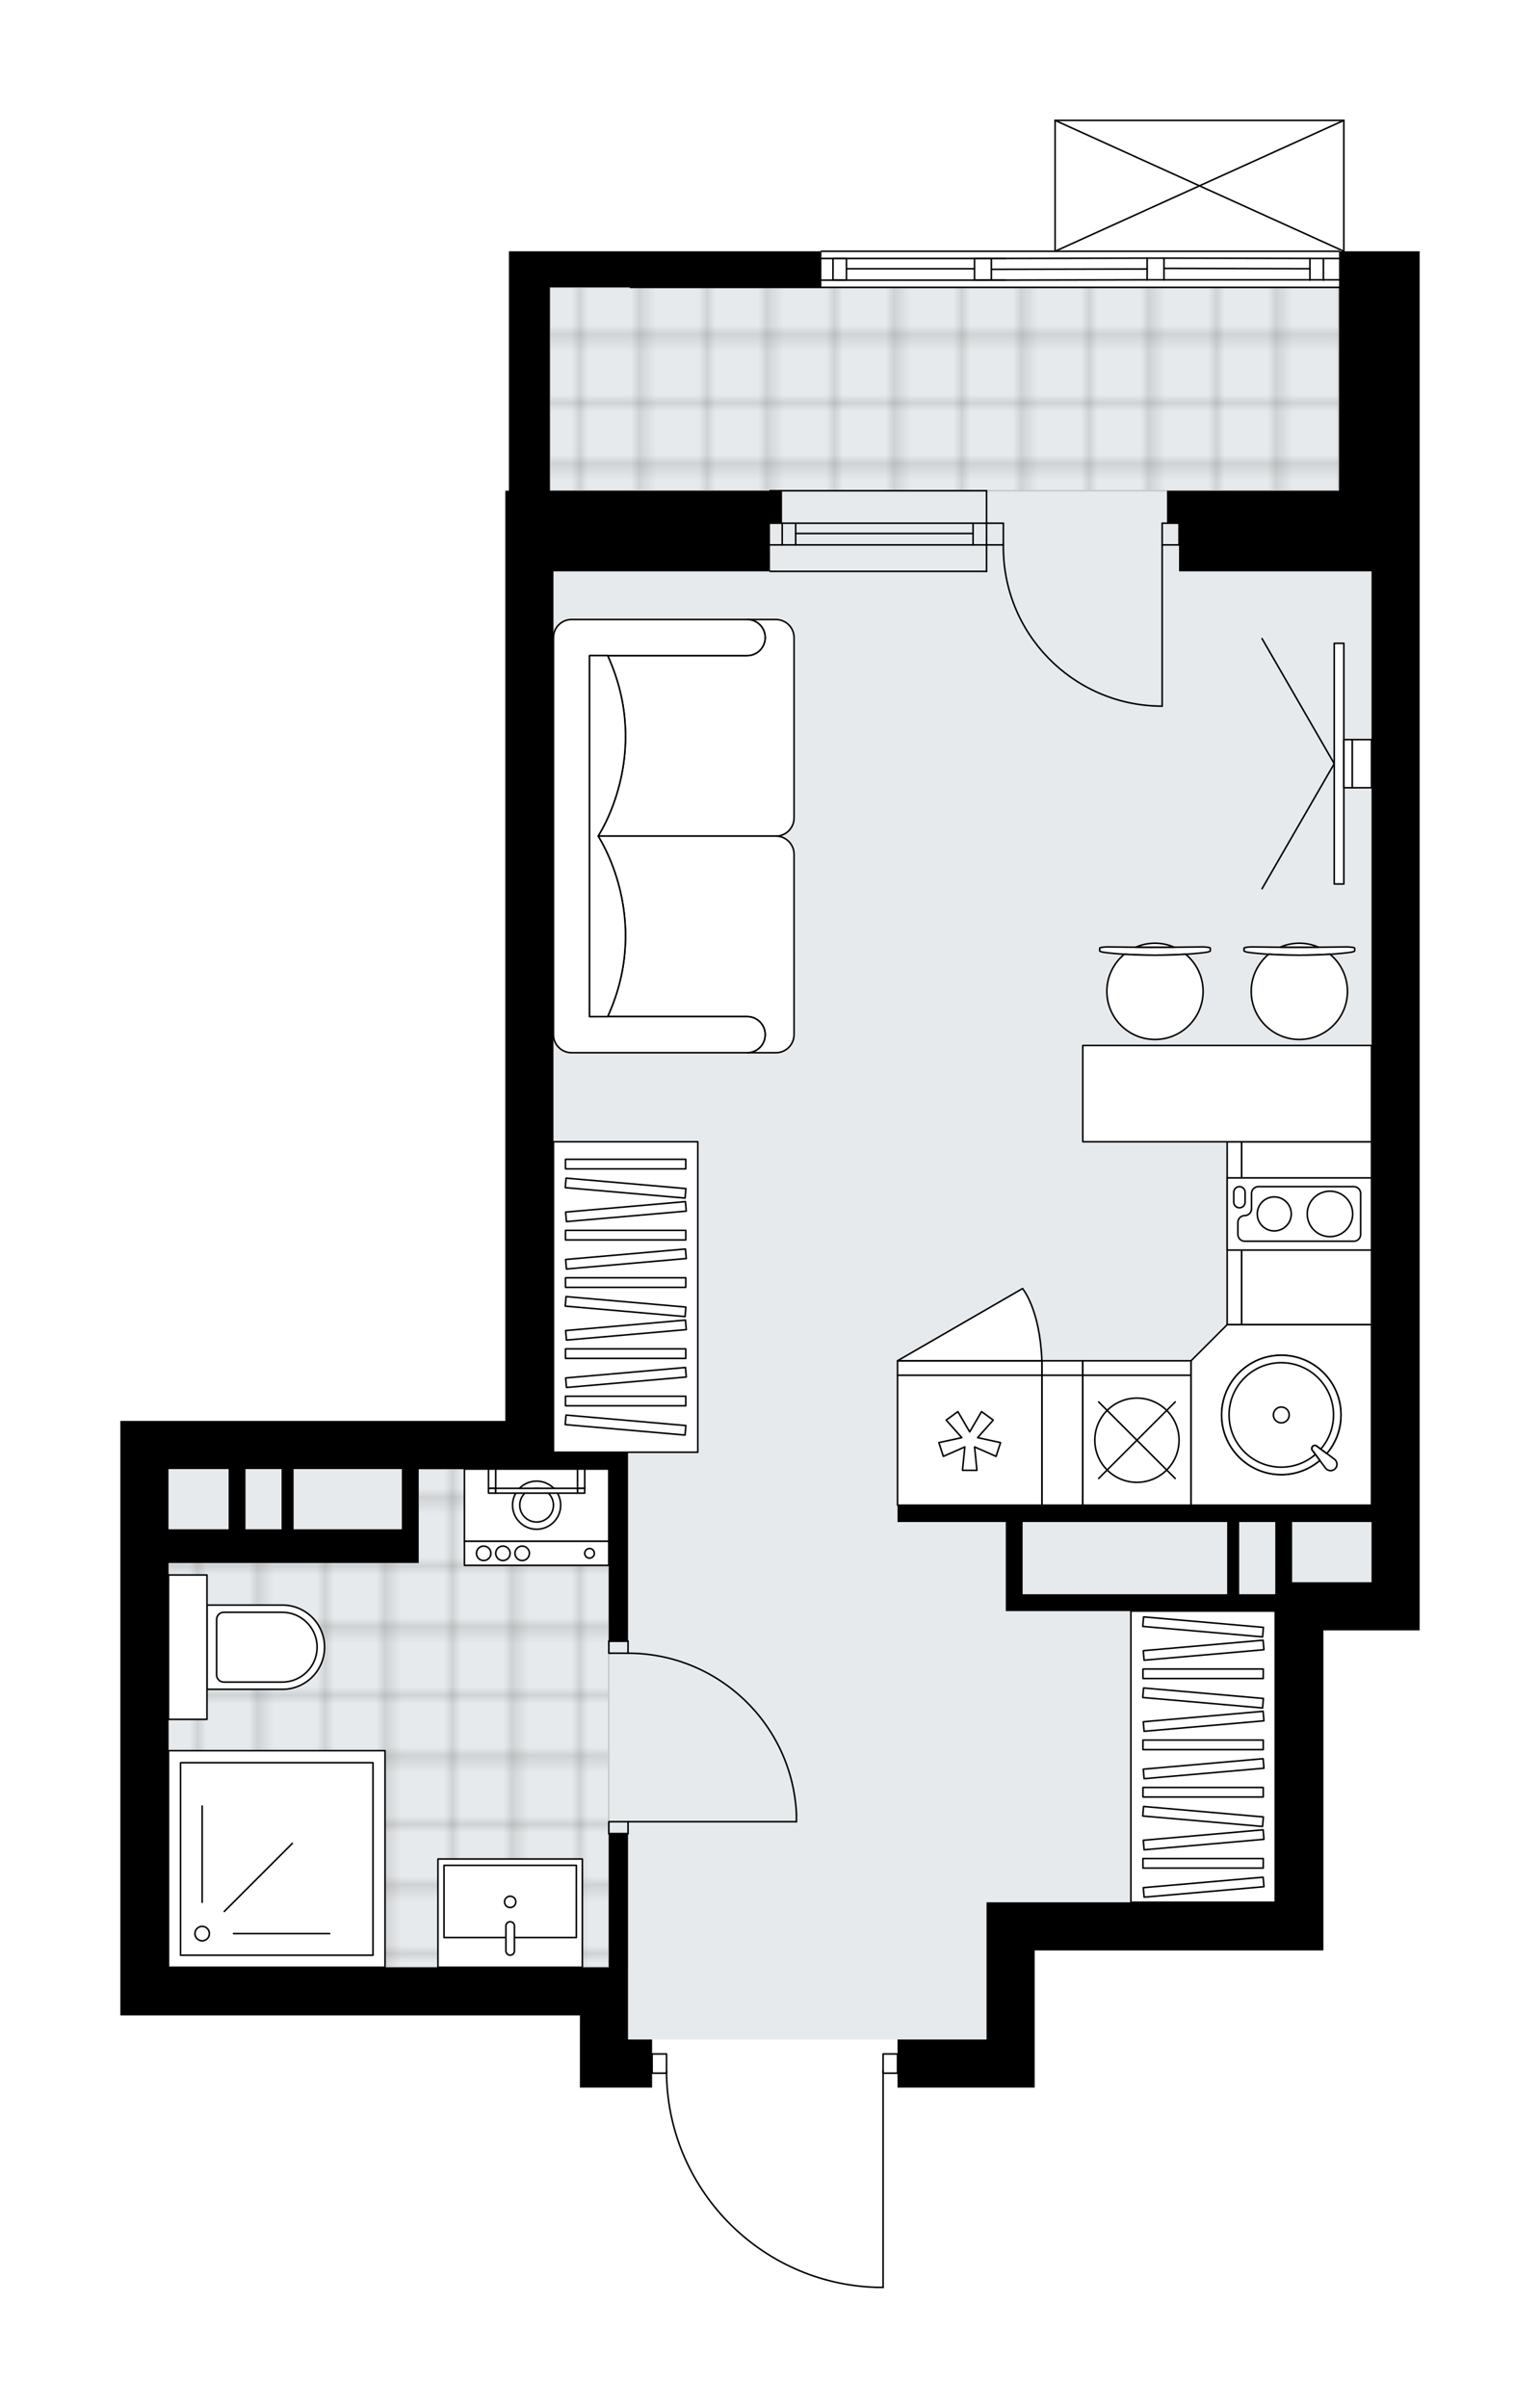 <svg xmlns="http://www.w3.org/2000/svg" xmlns:xlink="http://www.w3.org/1999/xlink" height="2000px" id="Layer_1" style="enable-background:new 0 0 1279.56 2000;" version="1.1" viewBox="0 0 1279.56 2000" width="1279.56px" x="0px" y="0px" xml:space="preserve">
<style type="text/css">
	.st0{fill:none;}
	.st1{opacity:0.25;fill:none;stroke:#070606;stroke-width:0.4;stroke-miterlimit:10;}
	.st2{fill:#FFFFFF;}
	.st3{fill:#E7EAEC;}
	.st4{fill:url(#SVGID_1_);stroke:#C8C8C8;stroke-width:1.3;stroke-miterlimit:10;}
	
		.st5{fill:url(#SVGID_00000165917567138867825530000016516032664238857371_);stroke:#C8C8C8;stroke-width:1.3;stroke-miterlimit:10;}
	.st6{fill:none;stroke:#000000;stroke-width:1.3;stroke-linecap:round;stroke-linejoin:round;stroke-miterlimit:10;}
	.st7{fill:#FFFFFF;stroke:#000000;stroke-width:1.3;stroke-linecap:round;stroke-linejoin:round;stroke-miterlimit:10;}
	.st8{fill:none;stroke:#000000;stroke-width:1.3;stroke-linecap:round;stroke-linejoin:round;}
	
		.st9{fill:none;stroke:#000000;stroke-width:1.3;stroke-linecap:round;stroke-linejoin:round;stroke-dasharray:9.996,9.996,0,0,0,0;}
	
		.st10{fill:none;stroke:#000000;stroke-width:1.3;stroke-linecap:round;stroke-linejoin:round;stroke-dasharray:10.186,10.186,0,0,0,0;}
	.st11{font-family: 'Arial-BoldMT','Arial'; font-weight:bold;}
	.st12{font-size:104.782px;}
	.st13{font-size:88.662px;}
	.st14{font-family: 'ArialMT','Arial';}
	.st15{font-size:40px;}
</style>
<pattern height="14.57" id="New_Pattern_Swatch_2" patternUnits="userSpaceOnUse" style="overflow:visible;" viewBox="7.49 -22.06 14.57 14.57" width="14.57" x="-360.45" y="-0.08">
	<g>
		<rect class="st0" height="14.57" width="14.57" x="7.49" y="-22.06" />
		<g>
			<rect class="st1" height="7.29" width="7.29" x="14.77" y="-7.49" />
		</g>
		<g>
			<rect class="st1" height="7.29" width="7.29" x="0.2" y="-7.49" />
		</g>
		<g>
			<rect class="st1" height="7.29" width="7.29" x="22.06" y="-14.77" />
		</g>
		<g>
			<rect class="st1" height="7.29" width="7.29" x="7.49" y="-14.77" />
			<rect class="st1" height="7.29" width="7.29" x="14.77" y="-22.06" />
		</g>
		<g>
			<rect class="st1" height="7.29" width="7.29" x="0.2" y="-22.06" />
		</g>
		<g>
			<rect class="st1" height="7.29" width="7.29" x="22.06" y="-29.35" />
		</g>
		<g>
			<rect class="st1" height="7.29" width="7.29" x="7.49" y="-29.35" />
		</g>
	</g>
</pattern>
<path class="st2" d="M1179.56,208.72v65.97v199.92v879.64h-32.42h-7.56h-39.98v265.89h-32.99h-7H859.69v113.95  H819.7h-73.97v-11.34h-11.34V1900c0,0.36-0.29,0.65-0.65,0.65h-5.24c-0.01,0-0.01,0-0.02,0c-47.23-1.4-91.36-20.84-124.27-54.74  c-32.29-33.26-50.34-76.91-51.01-123.17h-11.38c0,0,0,0,0,0v11.34h-19.99h-39.98v-59.98H139.98H100v-493.8h39.98h279.88V474.61h0  v-66.97h3V238.7v-4.25v-25.74h258.96c0-0.36,0.29-0.65,0.65-0.65h193.55V100c0,0,0-0.01,0-0.01c0-0.04,0.01-0.07,0.02-0.11  c0.01-0.05,0.01-0.1,0.03-0.15c0,0,0,0,0-0.01c0.01-0.02,0.03-0.04,0.04-0.06c0.03-0.05,0.06-0.1,0.1-0.14  c0.03-0.03,0.06-0.04,0.09-0.06c0.04-0.03,0.07-0.06,0.12-0.07c0.04-0.02,0.08-0.02,0.13-0.03c0.04-0.01,0.07-0.02,0.11-0.02h239.9  c0.04,0,0.07,0.02,0.1,0.02c0.05,0.01,0.09,0.01,0.14,0.03c0.04,0.02,0.08,0.05,0.12,0.07c0.03,0.02,0.07,0.04,0.09,0.06  c0.04,0.04,0.07,0.09,0.1,0.14c0.01,0.02,0.03,0.04,0.04,0.06c0,0,0,0,0,0.01c0.02,0.05,0.02,0.1,0.03,0.15  c0.01,0.04,0.02,0.07,0.02,0.11c0,0,0,0.01,0,0.01v108.72H1179.56z" id="background" />
<g id="floor">
	<polygon class="st3" points="1139.55,238.7 456.85,238.7 456.85,1220.3 139.98,1220.3 139.98,1634.13 521.83,1634.13    521.83,1694.1 819.7,1694.1 819.7,1580.15 1059.6,1580.15 1059.6,1314.26 1139.55,1314.26  " />
	<pattern id="SVGID_1_" patternTransform="matrix(7.053 0 0 7.156 41268.824 32161.455)" xlink:href="#New_Pattern_Swatch_2">
	</pattern>
	<rect class="st4" height="168.93" width="655.73" x="456.85" y="238.7" />
	
		<pattern id="SVGID_00000176764874740411015380000011948696167272695698_" patternTransform="matrix(7.053 0 0 7.156 41268.824 32161.455)" xlink:href="#New_Pattern_Swatch_2">
	</pattern>
	
		<polygon points="   343.97,1220.3 343.97,1284.77 139.98,1284.77 139.98,1634.13 505.83,1634.13 505.83,1220.3  " style="fill:url(#SVGID_00000176764874740411015380000011948696167272695698_);stroke:#C8C8C8;stroke-width:1.3;stroke-miterlimit:10;" />
	<g id="LINE_00000145768217641824450710000007467540781644662923_">
		<line class="st6" x1="682.48" x2="1112.58" y1="208.72" y2="208.72" />
	</g>
	<g id="LINE_00000178179163233705754660000011827128883009578646_">
		<line class="st6" x1="1099.59" x2="1099.59" y1="214.71" y2="232.71" />
	</g>
	<g id="LINE_00000083066694447797182240000002545590861981482905_">
		<line class="st6" x1="809.71" x2="703.31" y1="223.21" y2="223.21" />
	</g>
	<g id="LINE_00000034055722118513950620000005719951884965061515_">
		<line class="st6" x1="1088.39" x2="967.14" y1="223.21" y2="222.94" />
	</g>
	<g id="LINE_00000034048757179493566340000000490384999629672088_">
		<line class="st6" x1="1088.39" x2="1088.39" y1="232.71" y2="214.71" />
	</g>
	<g id="LINE_00000083080006360561417250000012045233909144673926_">
		<line class="st6" x1="823.7" x2="823.7" y1="214.71" y2="232.71" />
	</g>
	<g id="LINE_00000105385779478892990360000014857291474100464778_">
		<line class="st6" x1="823.7" x2="809.71" y1="232.71" y2="232.71" />
	</g>
	<g id="LINE_00000068670101475389007250000013381834121881699732_">
		<line class="st6" x1="809.71" x2="809.71" y1="232.71" y2="214.71" />
	</g>
	<g id="LINE_00000098182844739351397380000011095185970653574299_">
		<line class="st6" x1="809.71" x2="823.7" y1="214.71" y2="214.71" />
	</g>
	<g id="LINE_00000000931863022087488780000015759265514571390136_">
		<line class="st6" x1="1112.58" x2="523.83" y1="238.7" y2="238.7" />
	</g>
	<g id="LINE_00000118387884942636100450000013643192049700984747_">
		<line class="st6" x1="967.14" x2="967.14" y1="214.44" y2="232.43" />
	</g>
	<g id="LINE_00000072974544050866979820000004292432352494116760_">
		<line class="st6" x1="967.14" x2="953.15" y1="232.43" y2="232.43" />
	</g>
	<g id="LINE_00000104708503778320131270000018002556935184427393_">
		<line class="st6" x1="953.15" x2="953.15" y1="232.43" y2="214.44" />
	</g>
	<g id="LINE_00000117656084593913257200000012622527631922583696_">
		<line class="st6" x1="953.15" x2="967.14" y1="214.44" y2="214.44" />
	</g>
	<g id="LINE_00000138538505571579235360000001834963311590698894_">
		<line class="st6" x1="953.15" x2="823.7" y1="223.44" y2="223.71" />
	</g>
	<g id="LWPOLYLINE_00000023984984531236411270000011245016274709740420_">
		<line class="st6" x1="967.14" x2="1112.58" y1="214.44" y2="214.72" />
	</g>
	<g id="LWPOLYLINE_00000167380146047850293690000012414335001259064710_">
		<line class="st6" x1="953.15" x2="823.7" y1="214.44" y2="214.71" />
	</g>
	<g id="LWPOLYLINE_00000022553939824451548040000010302353053728448442_">
		<line class="st6" x1="835.56" x2="549.68" y1="214.71" y2="214.71" />
	</g>
	<g id="LWPOLYLINE_00000020377419560682394970000003385908152301735340_">
		<line class="st6" x1="967.14" x2="1112.58" y1="232.43" y2="232.43" />
	</g>
	<g id="LWPOLYLINE_00000037679285759729285360000014549807873544461233_">
		<line class="st6" x1="953.15" x2="823.7" y1="232.43" y2="232.71" />
	</g>
	<g id="LWPOLYLINE_00000168105780236522792190000006700833730790568856_">
		<line class="st6" x1="835.56" x2="549.68" y1="232.71" y2="232.71" />
	</g>
	<g id="LINE_00000031202898293152965590000013962643716118871689_">
		<line class="st6" x1="703.31" x2="703.31" y1="214.71" y2="232.71" />
	</g>
	<g id="LINE_00000155829912613642688330000006157333678125645218_">
		<line class="st6" x1="703.31" x2="692.12" y1="232.71" y2="232.71" />
	</g>
	<g id="LINE_00000127016399117092512030000001089615743403287969_">
		<line class="st6" x1="692.12" x2="692.12" y1="232.71" y2="214.71" />
	</g>
	<g id="LINE_00000084489566857510050020000004121820133276119720_">
		<line class="st6" x1="692.12" x2="703.31" y1="214.71" y2="214.71" />
	</g>
	<g id="LINE_00000137131038654780653640000018217639948352715397_">
		<line class="st6" x1="819.7" x2="639.78" y1="452.61" y2="452.61" />
	</g>
	<g id="LINE_00000009582243404875880560000012114798633918978987_">
		<line class="st6" x1="819.7" x2="639.78" y1="434.62" y2="434.62" />
	</g>
	<g id="LINE_00000012454090723751966430000000535751263820659893_">
		<line class="st6" x1="808.51" x2="661.11" y1="443.13" y2="443.13" />
	</g>
	<g id="LINE_00000008832079661564236520000012683465998083362946_">
		<line class="st6" x1="649.92" x2="649.92" y1="452.61" y2="434.62" />
	</g>
	<g id="LINE_00000065066933457654943420000004121166375959375524_">
		<line class="st6" x1="808.51" x2="808.51" y1="452.61" y2="434.62" />
	</g>
	<g id="LINE_00000018930806327162209710000000952907973690018989_">
		<line class="st6" x1="819.7" x2="639.78" y1="474.61" y2="474.61" />
	</g>
	<g id="LINE_00000094580886301997719720000007402324127396612995_">
		<line class="st6" x1="639.78" x2="819.7" y1="407.63" y2="407.63" />
	</g>
	<g id="LINE_00000079480124420808691710000009471566573972023727_">
		<line class="st6" x1="661.11" x2="661.11" y1="452.63" y2="434.64" />
	</g>
	<g id="LINE_00000065792445707796186710000004403956963534622854_">
		<line class="st6" x1="819.7" x2="819.7" y1="474.61" y2="407.63" />
	</g>
	<g id="LINE_00000004544570828496591490000004336821513177171376_">
		<line class="st6" x1="876.68" x2="1116.58" y1="100" y2="100" />
	</g>
	<g id="LINE_00000119079789580212020870000012302590923474001058_">
		<line class="st6" x1="1116.58" x2="1116.58" y1="100" y2="208.72" />
	</g>
	<g id="LINE_00000103974811089008684910000000618390753196366270_">
		<line class="st6" x1="876.68" x2="876.68" y1="208.72" y2="100" />
	</g>
	<g id="LWPOLYLINE_00000001663492805539595530000001193704251132686977_">
		<line class="st6" x1="1116.58" x2="876.68" y1="208.72" y2="100" />
	</g>
	<g id="LWPOLYLINE_00000037658655445480422900000007448947465390529959_">
		<line class="st6" x1="876.68" x2="1116.58" y1="208.72" y2="100" />
	</g>
	<g id="LWPOLYLINE_00000051381592449042428980000000643250096549029014_">
		<rect class="st6" height="10" width="15.99" x="505.83" y="1513.18" />
	</g>
	<g id="LWPOLYLINE_00000164494268196439579100000013536375092023232899_">
		<rect class="st6" height="10" width="15.99" x="505.83" y="1363.24" />
	</g>
	<g id="LINE_00000029030113199474983750000005486864480279675317_">
		<line class="st6" x1="521.83" x2="505.83" y1="1523.17" y2="1523.17" />
	</g>
	<g id="LINE_00000039825290183885189530000010138945941716116613_">
		<line class="st6" x1="521.83" x2="505.83" y1="1363.24" y2="1363.24" />
	</g>
	<g id="LINE_00000056418344563337319290000008250100177678188164_">
		<line class="st6" x1="521.83" x2="661.77" y1="1513.18" y2="1513.18" />
	</g>
	<g id="ARC_00000157271113435958955580000006073798369795936177_">
		<path class="st6" d="M521.83,1373.24c74.96,0.05,136.61,59.06,139.94,133.94" />
	</g>
	<g id="LINE_00000162314675337652079010000010249110155619638158_">
		<line class="st6" x1="661.77" x2="661.77" y1="1513.18" y2="1507.18" />
	</g>
	<g id="LWPOLYLINE_00000150785005707826951690000007201268354664897184_">
		<rect class="st6" height="15.99" width="12" x="541.82" y="1706.1" />
	</g>
	<g id="LWPOLYLINE_00000088847524377283113630000000936349319272205755_">
		<rect class="st6" height="15.99" width="12" x="733.74" y="1706.1" />
	</g>
	<g id="LWPOLYLINE_00000116226814416858736540000003643562898450444952_">
		<path class="st6" d="M728.5,1900c-97.3-2.88-174.68-82.59-174.69-179.93" />
	</g>
	<g id="LINE_00000088093745207084642240000009794240924107842179_">
		<line class="st6" x1="733.74" x2="733.74" y1="1720.07" y2="1900" />
	</g>
	<g id="LINE_00000142864684857078878080000015051352270326214564_">
		<line class="st6" x1="733.74" x2="728.5" y1="1900" y2="1900" />
	</g>
	<g id="ARC_00000090994591162396782100000015345988260123828137_">
		<path class="st6" d="M965.64,586.56c-0.65,0-1.31-0.01-1.96-0.01c-72.88-1.09-131.07-61.05-129.98-133.93" />
	</g>
	<g id="LINE_00000030478573463504935310000010652613307946250143_">
		<line class="st6" x1="965.64" x2="965.64" y1="452.61" y2="586.56" />
	</g>
	<g id="LINE_00000098902545814108313460000018275970199188608927_">
		<line class="st6" x1="819.7" x2="833.7" y1="452.61" y2="452.61" />
	</g>
	<g id="LINE_00000137107170629507860790000016791892283880898494_">
		<line class="st6" x1="833.7" x2="833.7" y1="452.61" y2="434.62" />
	</g>
	<g id="LINE_00000170971883801932365140000009161314336045925259_">
		<line class="st6" x1="833.7" x2="819.7" y1="434.62" y2="434.62" />
	</g>
	<g id="LINE_00000136373677922033615640000000107628637945574035_">
		<line class="st6" x1="979.64" x2="965.64" y1="434.62" y2="434.62" />
	</g>
	<g id="LINE_00000098905567235202976620000010528178564915141790_">
		<line class="st6" x1="965.64" x2="965.64" y1="434.62" y2="452.61" />
	</g>
	<g id="LINE_00000161630890872156807050000004989820956515054475_">
		<line class="st6" x1="965.64" x2="979.64" y1="452.61" y2="452.61" />
	</g>
	<g id="LINE_00000046338110509740579120000004729160500278975366_">
		<line class="st6" x1="979.64" x2="979.64" y1="434.62" y2="452.61" />
	</g>
	<g>
		<path d="M639.78,407.63H456.85V238.7h225.63v-29.99H422.87v25.74v4.25v168.93h-3v66.97h0v705.71H139.98H100v493.8h39.98h341.86    v59.98h39.98h19.99v-39.98h-19.99v-19.99v-39.98v-110.95h-15.99v110.95H139.98v-335.86H347.9v-27.99v-49.98h111.95h45.98v142.94    h15.99V1206.3h-15.99h-45.98v-25.99V474.61h179.93v-39.98h9.99v-26.99L639.78,407.63L639.78,407.63z M139.98,1270.28v-49.98h49.98    v49.98H139.98z M203.96,1270.28v-49.98h29.99v49.98H203.96z M333.9,1270.28h-89.96v-49.98h89.96V1270.28z" />
		<path d="M1112.58,208.72v65.97v132.95H979.64h-10v26.99h10v39.98h132.95h26.99v775.68H745.73v14h89.96v73.97h13.99h209.91v15.99h0    v225.91H819.7v39.98v73.97h-73.97v39.98h73.97h39.98v-113.95h199.92h7h32.99v-265.89h39.98h7.56h32.42V474.61V274.69v-65.97    H1112.58z M849.69,1324.26v-59.98h169.93v59.98H849.69z M1029.62,1324.26v-59.98h29.99v49.98h0v10H1029.62z M1073.6,1314.26    v-49.98h65.97v49.98H1073.6z" />
	</g>
</g>
<g id="mebel">
	<g>
		
			<rect class="st7" height="241.9" transform="matrix(-1 -1.441386e-10 1.441386e-10 -1 1999.268 2918.401)" width="119.95" x="939.66" y="1338.25" />
		<g>
			
				<rect class="st7" height="7.94" transform="matrix(-1 -1.339694e-10 1.339694e-10 -1 1999.268 3095.526)" width="99.96" x="949.65" y="1543.79" />
			
				<rect class="st7" height="7.94" transform="matrix(-1 -1.347701e-10 1.347701e-10 -1 1999.268 2977.442)" width="99.96" x="949.65" y="1484.75" />
			
				<rect class="st7" height="7.94" transform="matrix(-1 -1.347519e-10 1.347519e-10 -1 1999.268 2898.72)" width="99.96" x="949.65" y="1445.39" />
			
				<rect class="st7" height="7.94" transform="matrix(-1 -1.347519e-10 1.347519e-10 -1 1999.268 2780.637)" width="99.96" x="949.65" y="1386.35" />
			
				<rect class="st7" height="7.94" transform="matrix(-0.996 -0.087 0.087 -0.996 1863.998 3098.187)" width="99.96" x="949.65" y="1504.43" />
			
				<rect class="st7" height="7.94" transform="matrix(-0.996 -0.087 0.087 -0.996 1872.574 2901.756)" width="99.96" x="949.65" y="1406.03" />
			
				<rect class="st7" height="7.94" transform="matrix(-0.996 0.087 -0.087 -0.996 2132.076 3041.798)" width="99.96" x="949.65" y="1563.47" />
			
				<rect class="st7" height="7.94" transform="matrix(-0.996 0.087 -0.087 -0.996 2128.645 2963.226)" width="99.96" x="949.65" y="1524.11" />
			
				<rect class="st7" height="7.94" transform="matrix(-0.996 0.087 -0.087 -0.996 2123.499 2845.367)" width="99.96" x="949.65" y="1465.07" />
			
				<rect class="st7" height="7.94" transform="matrix(-0.996 0.087 -0.087 -0.996 2120.069 2766.795)" width="99.96" x="949.65" y="1425.71" />
			
				<rect class="st7" height="7.94" transform="matrix(-0.996 -0.087 0.087 -0.996 1877.72 2783.897)" width="99.96" x="949.65" y="1346.99" />
			
				<rect class="st7" height="7.94" transform="matrix(-0.996 0.087 -0.087 -0.996 2114.923 2648.936)" width="99.96" x="949.65" y="1366.67" />
		</g>
	</g>
	<g>
		
			<rect class="st7" height="257.89" transform="matrix(-1 -1.435320e-10 1.435320e-10 -1 1039.663 2154.714)" width="119.95" x="459.86" y="948.41" />
		<g>
			
				<rect class="st7" height="7.94" transform="matrix(-1 -1.347701e-10 1.347701e-10 -1 1039.663 2327.498)" width="99.96" x="469.85" y="1159.78" />
			
				<rect class="st7" height="7.94" transform="matrix(-1 -1.347519e-10 1.347519e-10 -1 1039.663 2248.776)" width="99.96" x="469.85" y="1120.42" />
			
				<rect class="st7" height="7.94" transform="matrix(-1 -1.347519e-10 1.347519e-10 -1 1039.663 2130.692)" width="99.96" x="469.85" y="1061.37" />
			
				<rect class="st7" height="7.94" transform="matrix(-1 -1.339512e-10 1.339512e-10 -1 1039.663 2051.97)" width="99.96" x="469.85" y="1022.01" />
			
				<rect class="st7" height="7.94" transform="matrix(-1 -1.347519e-10 1.347519e-10 -1 1039.663 1933.887)" width="99.96" x="469.85" y="962.97" />
			
				<rect class="st7" height="7.94" transform="matrix(-0.996 -0.087 0.087 -0.996 934.542 2407.662)" width="99.96" x="469.85" y="1179.46" />
			
				<rect class="st7" height="7.94" transform="matrix(-0.996 -0.087 0.087 -0.996 943.118 2211.231)" width="99.96" x="469.85" y="1081.05" />
			
				<rect class="st7" height="7.94" transform="matrix(-0.996 -0.087 0.087 -0.996 951.695 2014.8)" width="99.96" x="469.85" y="982.65" />
			
				<rect class="st7" height="7.94" transform="matrix(-0.996 0.087 -0.087 -0.996 1137.397 2238.477)" width="99.96" x="469.85" y="1140.1" />
			
				<rect class="st7" height="7.94" transform="matrix(-0.996 0.087 -0.087 -0.996 1133.966 2159.905)" width="99.96" x="469.85" y="1100.74" />
			
				<rect class="st7" height="7.94" transform="matrix(-0.996 0.087 -0.087 -0.996 1128.82 2042.046)" width="99.96" x="469.85" y="1041.69" />
			
				<rect class="st7" height="7.94" transform="matrix(-0.996 0.087 -0.087 -0.996 1125.39 1963.473)" width="99.96" x="469.85" y="1002.33" />
		</g>
	</g>
	<g>
		
			<rect class="st7" height="107.96" transform="matrix(-1 -3.178121e-10 3.178121e-10 -1 1765.364 2392.613)" width="33.99" x="865.69" y="1142.33" />
		
			<rect class="st7" height="12" transform="matrix(-1 -3.178121e-10 3.178121e-10 -1 1765.364 2272.662)" width="33.99" x="865.69" y="1130.33" />
	</g>
	<g>
		
			<rect class="st7" height="107.96" transform="matrix(-1.836970e-16 1 -1 -1.836970e-16 2109.976 -61.221)" width="151.94" x="1009.63" y="970.4" />
		
			<rect class="st7" height="12" transform="matrix(-1.836970e-16 1 -1 -1.836970e-16 2050.001 -1.245)" width="151.94" x="949.66" y="1018.38" />
	</g>
	<g>
		<path class="st7" d="M620.79,544.58L620.79,544.58c8.28,0,14.99-6.71,14.99-14.99v0c0-8.28-6.71-14.99-14.99-14.99h0h23.93    c8.31,0,15.05,6.74,15.05,15.05v149.81c0,8.29-6.78,15.07-15.07,15.07l-147.78,0c0,0,45.49-67.62,7.97-149.93H620.79z" />
		<path class="st7" d="M620.79,844.45L620.79,844.45c8.28,0,14.99,6.71,14.99,14.99v0c0,8.28-6.71,14.99-14.99,14.99h0h23.93    c8.31,0,15.05-6.74,15.05-15.05V709.58c0-8.29-6.78-15.07-15.07-15.07l-147.78,0c0,0,45.49,67.62,7.97,149.93H620.79z" />
		<path class="st7" d="M474.85,514.59h145.94c8.28,0,14.99,6.71,14.99,14.99v0c0,8.28-6.71,14.99-14.99,14.99H489.84v299.88h130.95    c8.28,0,14.99,6.71,14.99,14.99l0,0c0,8.28-6.71,14.99-14.99,14.99H474.85c-8.28,0-14.99-6.71-14.99-14.99V529.58    C459.86,521.34,466.6,514.59,474.85,514.59z" />
		<path class="st7" d="M504.9,844.45c37.51-82.32-7.97-149.93-7.97-149.93v-0.01c0,0,45.49-67.62,7.97-149.93h-15.06v299.88    L504.9,844.45z" />
	</g>
	<g>
		<g>
			<g id="LINE_00000011719131730944918300000008450826564067825808_">
				<path class="st7" d="M1001.22,791.18c-24.2,3.04-58.93,3.04-83.13,0c-2.79-0.35-4.41-0.88-4.41-1.43v-0.14v-1.98      c0-0.6,3.13-1.08,7-1.08c25.92,0.41,52.05,0.41,77.97,0c3.86,0,7,0.48,7,1.08v1.98v0.14      C1005.63,790.31,1004.01,790.83,1001.22,791.18z" />
			</g>
			<g>
				<path class="st7" d="M975.47,786.74c-4.85-2.1-10.2-3.27-15.82-3.27s-10.97,1.17-15.82,3.27      C954.38,786.81,964.92,786.81,975.47,786.74z" />
				<path class="st7" d="M985.12,792.64c-16.3,1.06-34.63,1.06-50.93,0c-8.87,7.33-14.52,18.42-14.52,30.82      c0,22.08,17.9,39.98,39.98,39.98c22.08,0,39.98-17.9,39.98-39.98C999.63,811.06,993.98,799.97,985.12,792.64z" />
			</g>
		</g>
		<g>
			<g id="LINE_00000106107452553603840070000015467498017453146545_">
				<path class="st7" d="M1121.17,791.18c-24.2,3.04-58.93,3.04-83.13,0c-2.79-0.35-4.41-0.88-4.41-1.43v-0.14v-1.98      c0-0.6,3.13-1.08,7-1.08c25.92,0.41,52.05,0.41,77.97,0c3.86,0,7,0.48,7,1.08v1.98v0.14      C1125.58,790.31,1123.96,790.83,1121.17,791.18z" />
			</g>
			<g>
				<path class="st7" d="M1095.42,786.74c-4.85-2.1-10.2-3.27-15.82-3.27c-5.62,0-10.97,1.17-15.82,3.27      C1074.33,786.81,1084.87,786.81,1095.42,786.74z" />
				<path class="st7" d="M1105.07,792.64c-16.3,1.06-34.63,1.06-50.93,0c-8.87,7.33-14.52,18.42-14.52,30.82      c0,22.08,17.9,39.98,39.98,39.98c22.08,0,39.98-17.9,39.98-39.98C1119.58,811.06,1113.93,799.97,1105.07,792.64z" />
			</g>
		</g>
		<rect class="st7" height="79.97" width="239.9" x="899.67" y="868.44" />
	</g>
	<g>
		<g>
			<g id="LINE_00000014621155374212722560000011014625249007876028_">
				<line class="st7" x1="1108.59" x2="1048.61" y1="634.35" y2="738.23" />
			</g>
			<g id="LINE_00000106830006336816143650000011827627122219172756_">
				<line class="st7" x1="1108.59" x2="1048.61" y1="634.35" y2="530.47" />
			</g>
		</g>
		<rect class="st7" height="199.92" width="8" x="1108.59" y="534.39" />
		
			<rect class="st7" height="39.98" transform="matrix(-1 -1.224647e-16 1.224647e-16 -1 2240.169 1268.706)" width="7" x="1116.59" y="614.36" />
		<rect class="st7" height="39.98" width="15.99" x="1123.58" y="614.36" />
	</g>
	<g>
		<path class="st7" d="M269.67,1368.24L269.67,1368.24c0,19.32-15.66,34.99-34.99,34.99h-62.71v-69.97h62.71    C254.01,1333.25,269.67,1348.92,269.67,1368.24z" />
		
			<rect class="st7" height="31.99" transform="matrix(4.470475e-11 -1 1 4.470475e-11 -1212.256 1524.218)" width="119.95" x="96.01" y="1352.24" />
		<path class="st7" d="M263.47,1368.24L263.47,1368.24c0,16.01-12.98,28.99-28.99,28.99h-48.51c-3.31,0-6-2.69-6-6v-45.98    c0-3.31,2.69-6,6-6h48.51C250.49,1339.25,263.47,1352.23,263.47,1368.24z" />
	</g>
	<g>
		<g>
			<rect class="st7" height="59.98" width="119.95" x="385.89" y="1220.3" />
			<rect class="st7" height="19.99" width="119.95" x="385.89" y="1280.27" />
			<g id="CIRCLE_00000030478544640398368180000017916454926920024975_">
				<circle class="st7" cx="445.86" cy="1250.29" r="19.99" />
			</g>
			<g id="CIRCLE_00000067216790739849779340000011925843605607965079_">
				<circle class="st7" cx="445.86" cy="1250.29" r="13.99" />
			</g>
			<g id="CIRCLE_00000034773033458176489450000016323512656185591431_">
				<circle class="st7" cx="489.84" cy="1290.27" r="4" />
			</g>
			<g id="CIRCLE_00000178911190392246884120000010204646678168516265_">
				<circle class="st7" cx="433.87" cy="1290.27" r="6" />
			</g>
			<g id="CIRCLE_00000129911463791595208140000004782284835982596023_">
				<circle class="st7" cx="417.87" cy="1290.27" r="6" />
			</g>
			<g id="CIRCLE_00000180347669647548551350000005722204596853825940_">
				<circle class="st7" cx="401.88" cy="1290.27" r="6" />
			</g>
		</g>
		<g>
			<rect class="st7" height="15.99" width="6" x="405.88" y="1220.3" />
			<rect class="st7" height="4" width="6" x="405.88" y="1236.29" />
			<rect class="st7" height="15.99" width="6" x="479.85" y="1220.3" />
			<rect class="st7" height="4" width="6" x="479.85" y="1236.29" />
			
				<rect class="st7" height="4" transform="matrix(-1 -1.224647e-16 1.224647e-16 -1 891.724 2476.581)" width="67.97" x="411.88" y="1236.29" />
		</g>
	</g>
	<g>
		
			<rect class="st7" height="179.93" transform="matrix(-1 -1.224647e-16 1.224647e-16 -1 459.901 3088.33)" width="179.93" x="139.99" y="1454.2" />
		
			<rect class="st7" height="159.93" transform="matrix(-1 -1.224647e-16 1.224647e-16 -1 459.901 3088.33)" width="159.93" x="149.98" y="1464.2" />
		<circle class="st7" cx="167.98" cy="1606.14" r="6" />
		<line class="st7" x1="193.97" x2="273.93" y1="1606.14" y2="1606.14" />
		<line class="st7" x1="186.35" x2="242.9" y1="1587.76" y2="1531.22" />
		<line class="st7" x1="167.98" x2="167.98" y1="1580.15" y2="1500.18" />
	</g>
	<g>
		
			<rect class="st7" height="89.96" transform="matrix(-1 -8.978297e-11 8.978297e-11 -1 847.742 3178.293)" width="119.96" x="363.89" y="1544.16" />
		
			<rect class="st7" height="59.98" transform="matrix(-1 -8.984559e-11 8.984559e-11 -1 847.783 3158.832)" width="109.95" x="368.91" y="1549.43" />
		<path class="st7" d="M423.89,1596.27L423.89,1596.27c1.95,0,3.54,1.58,3.54,3.54l0,20.73c0,1.95-1.58,3.54-3.54,3.54l0,0    c-1.95,0-3.54-1.58-3.54-3.54v-20.73C420.36,1597.85,421.94,1596.27,423.89,1596.27z" />
		<circle class="st7" cx="423.89" cy="1579.8" r="4.7" />
	</g>
	<g>
		
			<rect class="st7" height="107.96" transform="matrix(-1 -1.224647e-16 1.224647e-16 -1 1611.428 2392.613)" width="119.95" x="745.74" y="1142.33" />
		
			<rect class="st7" height="12" transform="matrix(-1 -1.224647e-16 1.224647e-16 -1 1611.428 2272.662)" width="119.95" x="745.74" y="1130.33" />
		<polygon class="st7" points="809.77,1201.89 811.71,1221.3 799.72,1221.3 801.66,1201.89 783.8,1209.73 780.09,1198.32     799.15,1194.17 786.17,1179.61 795.88,1172.56 805.71,1189.4 815.55,1172.56 825.25,1179.61 812.28,1194.17 831.33,1198.32     827.63,1209.73   " />
		<path class="st7" d="M745.74,1130.33l103.88-59.98c0,0,14.47,16.88,16.07,59.98H745.74z" />
	</g>
	<g>
		
			<rect class="st7" height="107.96" transform="matrix(-1 -1.224647e-16 1.224647e-16 -1 1889.313 2392.613)" width="89.96" x="899.68" y="1142.33" />
		
			<rect class="st7" height="12" transform="matrix(-1 -1.224647e-16 1.224647e-16 -1 1889.313 2272.662)" width="89.96" x="899.68" y="1130.33" />
		<circle class="st7" cx="944.66" cy="1196.31" r="34.99" />
		<line class="st7" x1="912.85" x2="976.46" y1="1228.11" y2="1164.5" />
		<line class="st7" x1="912.85" x2="976.46" y1="1164.5" y2="1228.11" />
	</g>
	<g>
		
			<rect class="st7" height="119.95" transform="matrix(-1.836970e-16 1 -1 -1.836970e-16 2087.986 -71.216)" width="59.98" x="1049.61" y="948.41" />
		<path class="st7" d="M1124.88,985.68h-79.33c-3.13,0-5.67,2.54-5.67,5.67v12.71c0,3.13-2.54,5.67-5.67,5.67l0,0    c-3.13,0-5.67,2.54-5.67,5.67v9.95c0,3.13,2.54,5.67,5.67,5.67h90.66c3.13,0,5.67-2.54,5.67-5.67v-34    C1130.54,988.22,1128.01,985.68,1124.88,985.68z" />
		<path class="st7" d="M1025.1,998.54v-8.14c0-2.61,2.11-4.72,4.72-4.72l0,0c2.61,0,4.72,2.11,4.72,4.72v8.14    c0,2.61-2.11,4.72-4.72,4.72l0,0C1027.21,1003.26,1025.1,1001.15,1025.1,998.54z" />
		<circle class="st7" cx="1058.77" cy="1008.34" r="14.13" />
		<circle class="st7" cx="1105.04" cy="1008.34" r="18.89" />
	</g>
	<g>
		<polygon class="st7" points="989.64,1130.33 989.64,1250.28 1139.58,1250.28 1139.58,1100.35 1019.63,1100.35   " />
		<g id="ARC_00000092439853488356145930000005943853372026774460_">
			<path class="st7" d="M1108.75,1212.07c0.41,0.31,0.77,0.67,1.08,1.08c1.75,2.34,1.26,5.66-1.08,7.41     c-2.34,1.75-5.66,1.26-7.41-1.08l-11.18-15c-0.42-0.79-0.42-1.73,0-2.52c0.7-1.29,2.3-1.76,3.59-1.07L1108.75,1212.07z" />
		</g>
		<path class="st7" d="M1096.62,1213.14l-6.46-8.66c-0.42-0.79-0.42-1.73,0-2.52c0.7-1.29,2.3-1.76,3.59-1.07l8.67,6.46    c7.33-8.64,11.77-19.81,11.77-32.03c0-27.38-22.2-49.58-49.58-49.58c-27.38,0-49.58,22.2-49.58,49.58    c0,27.38,22.2,49.58,49.58,49.58C1076.82,1224.89,1087.98,1220.46,1096.62,1213.14z" />
		<path class="st7" d="M1096.62,1213.14l-6.46-8.66c-0.42-0.79-0.42-1.73,0-2.52c0.7-1.29,2.3-1.76,3.59-1.07l8.67,6.46    c7.33-8.64,11.77-19.81,11.77-32.03c0-27.38-22.2-49.58-49.58-49.58c-27.38,0-49.58,22.2-49.58,49.58    c0,27.38,22.2,49.58,49.58,49.58C1076.82,1224.89,1087.98,1220.46,1096.62,1213.14z" />
		<path class="st7" d="M1090.16,1204.47c-0.42-0.79-0.42-1.73,0-2.52c0.7-1.29,2.3-1.76,3.59-1.07l3.69,2.75    c6.57-7.6,10.56-17.49,10.56-28.32c0-23.97-19.43-43.4-43.4-43.4c-23.97,0-43.4,19.43-43.4,43.4c0,23.97,19.43,43.4,43.4,43.4    c10.83,0,20.71-3.99,28.31-10.55L1090.16,1204.47z" />
		<circle class="st7" cx="1064.61" cy="1175.32" r="6.57" />
	</g>
</g>
</svg>